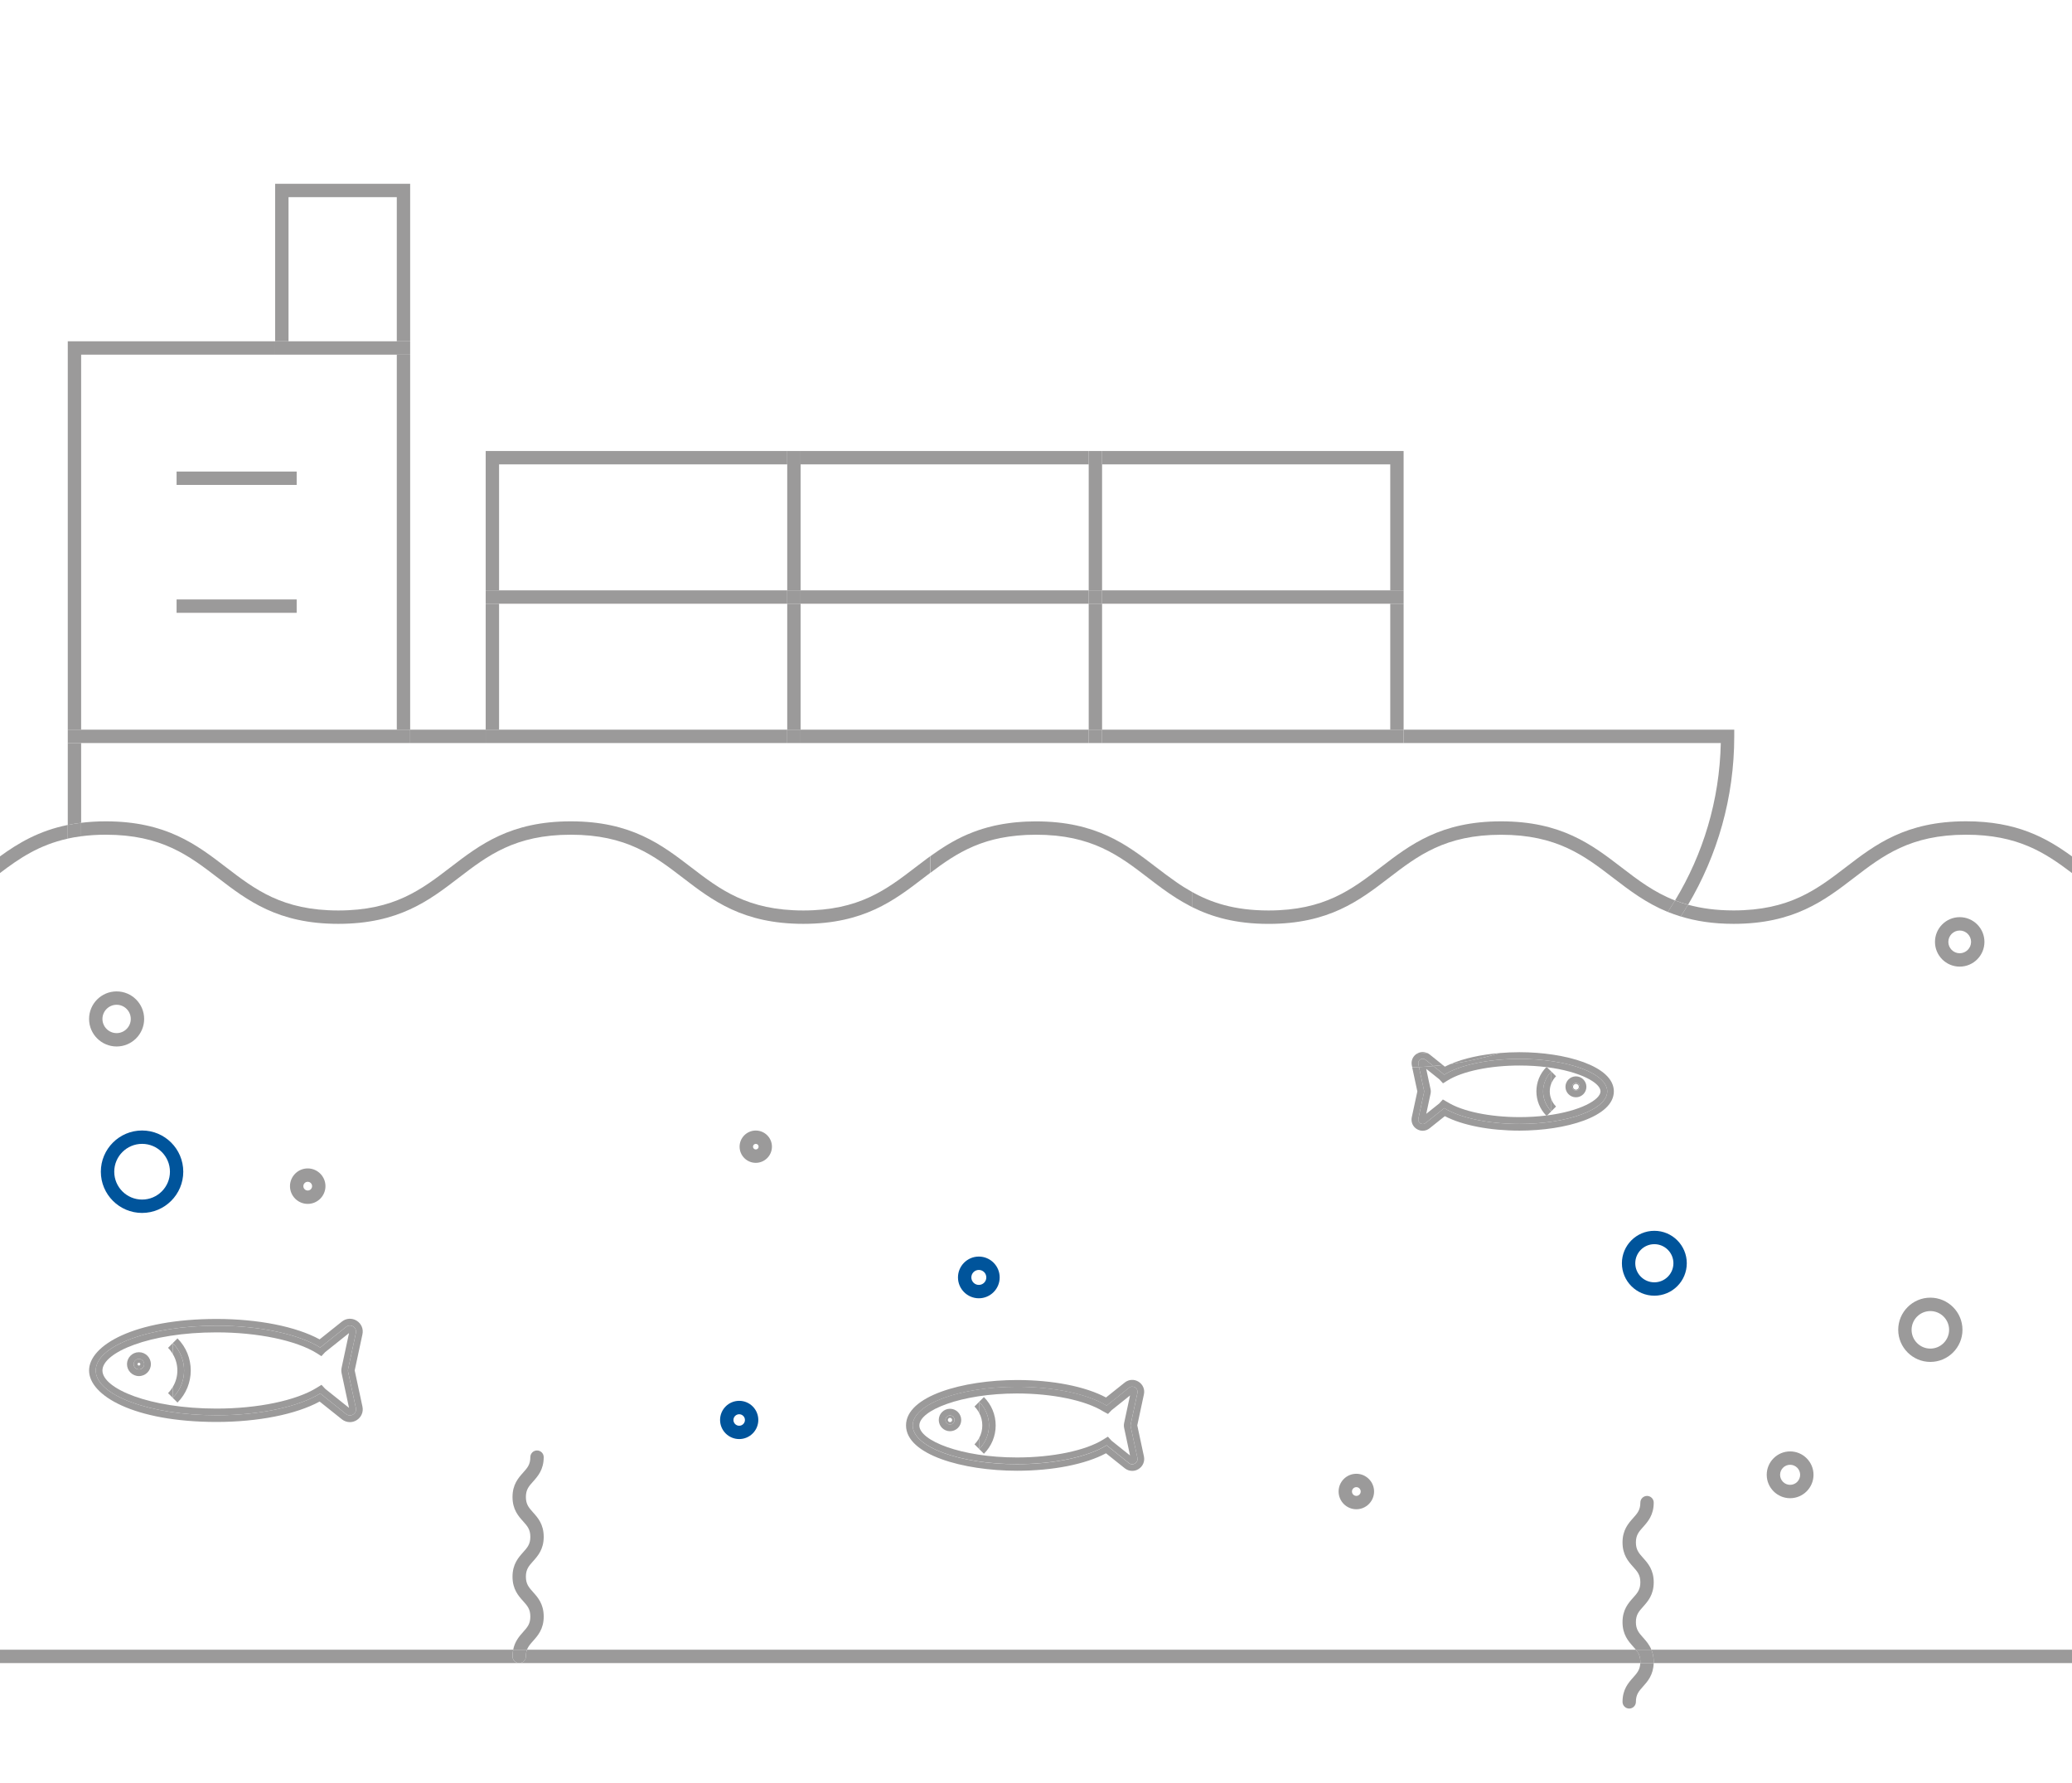 <?xml version="1.0" encoding="utf-8"?>
<!-- Generator: Adobe Illustrator 23.0.1, SVG Export Plug-In . SVG Version: 6.00 Build 0)  -->
<svg version="1.1" id="Layer_1" xmlns="http://www.w3.org/2000/svg" xmlns:xlink="http://www.w3.org/1999/xlink" x="0px" y="0px"
	 viewBox="0 0 465 400" style="enable-background:new 0 0 465 400;" xml:space="preserve">
<style type="text/css">
	.st0{fill:none;stroke:#F0825D;stroke-width:5;stroke-miterlimit:10;}
	.st1{fill:none;stroke:#0E4D8C;stroke-width:5;stroke-miterlimit:10;}
	.st2{fill:#FFFFFF;}
	.st3{fill:none;stroke:#0E4D8C;stroke-width:3;stroke-miterlimit:10;}
	.st4{fill:none;stroke:#0E4D8C;stroke-width:5;stroke-linejoin:round;stroke-miterlimit:10;}
	.st5{fill:none;stroke:#0D4E8C;stroke-width:8.745;stroke-miterlimit:10;}
	.st6{fill:#E2E2E2;}
	.st7{fill:#9B9A9A;}
	.st8{fill:none;}
	.st9{fill:#00549B;}
	.st10{fill:none;stroke:#9B9A9A;stroke-width:3;stroke-linecap:round;stroke-linejoin:round;stroke-miterlimit:10;}
</style>
<g>
	<path class="st8" d="M366.99,283.46c0,2.36,1.92,4.28,4.28,4.28s4.28-1.92,4.28-4.28s-1.92-4.28-4.28-4.28
		S366.99,281.1,366.99,283.46z"/>
	<rect x="179.67" y="135.47" class="st8" width="64.66" height="28.27"/>
	<path class="st8" d="M165.89,317.33c-0.71,0-1.29,0.58-1.29,1.29s0.58,1.29,1.29,1.29s1.29-0.58,1.29-1.29
		S166.6,317.33,165.89,317.33z"/>
	<path class="st8" d="M26.17,231.82c1.75,0,3.18-1.43,3.18-3.18s-1.43-3.18-3.18-3.18s-3.18,1.43-3.18,3.18
		S24.42,231.82,26.17,231.82z"/>
	<path class="st8" d="M221.35,286.64c0-0.93-0.75-1.68-1.68-1.68c-0.93,0-1.68,0.75-1.68,1.68s0.75,1.68,1.68,1.68
		C220.6,288.32,221.35,287.56,221.35,286.64z"/>
	<circle class="st8" cx="169.62" cy="257.3" r="0.63"/>
	<path class="st8" d="M303.41,334.68c0,0.54,0.44,0.98,0.98,0.98s0.98-0.44,0.98-0.98s-0.44-0.98-0.98-0.98
		S303.41,334.14,303.41,334.68z"/>
	<rect x="64.75" y="44.24" class="st8" width="24.3" height="32.35"/>
	<path class="st8" d="M439.8,208.8c-1.41,0-2.55,1.15-2.55,2.55s1.15,2.55,2.55,2.55c1.41,0,2.55-1.15,2.55-2.55
		S441.2,208.8,439.8,208.8z"/>
	<path class="st8" d="M61.75,79.58H18.21v84.15h70.85V79.58H61.75z M66.58,137.51H39.63v-3h26.95V137.51z M66.58,108.81H39.63v-3
		h26.95V108.81z"/>
	<path class="st8" d="M26.17,222.46c3.41,0,6.18,2.77,6.18,6.18s-2.77,6.18-6.18,6.18s-6.18-2.77-6.18-6.18
		S22.77,222.46,26.17,222.46z"/>
	<circle class="st8" cx="401.74" cy="330.93" r="2.25"/>
	<circle class="st8" cx="433.21" cy="298.39" r="4.21"/>
	<path class="st8" d="M50.75,194.61c6.5,4.98,12.64,9.69,25.18,9.69c12.54,0,18.68-4.71,25.18-9.69c6.61-5.07,13.45-10.31,27-10.31
		s20.39,5.24,27,10.31c6.5,4.98,12.64,9.69,25.18,9.69c12.54,0,18.68-4.71,25.18-9.69c3.49-2.67,7.05-5.39,11.61-7.36
		c0.03-0.01,0.07-0.03,0.1-0.04c0.42-0.18,0.85-0.36,1.29-0.52c0.05-0.02,0.11-0.04,0.17-0.06c1.25-0.47,2.58-0.88,4-1.22
		c0.18-0.04,0.35-0.09,0.54-0.13c0.34-0.08,0.69-0.14,1.04-0.21c0.29-0.06,0.57-0.11,0.87-0.16c0.33-0.06,0.66-0.1,0.99-0.15
		c0.34-0.05,0.69-0.09,1.04-0.14c0.32-0.04,0.64-0.07,0.96-0.1c0.42-0.04,0.85-0.07,1.28-0.1c0.28-0.02,0.56-0.04,0.85-0.05
		c0.69-0.03,1.4-0.05,2.13-0.05c0.04,0,0.08,0,0.12,0c0,0,0.01,0,0.01,0c0,0,0.01,0,0.01,0c13.56,0,20.39,5.24,27.01,10.31
		c1.5,1.15,2.99,2.28,4.53,3.35c0.25,0.17,0.51,0.35,0.77,0.52c0.27,0.18,0.53,0.35,0.8,0.52c0.53,0.34,1.08,0.67,1.64,0.98
		c4.44,2.53,9.73,4.31,17.44,4.31c12.54,0,18.68-4.71,25.18-9.69c6.61-5.07,13.45-10.31,27-10.31s20.39,5.24,27,10.31
		c3.71,2.84,7.31,5.6,12.04,7.44c6.27-10.35,9.99-22.41,10.26-35.31H315h-67.66h-3h-64.66h-3H109H92.05H18.21v17.89
		c1.72-0.21,3.55-0.33,5.54-0.33C37.3,184.3,44.13,189.54,50.75,194.61z"/>
	<rect x="112" y="135.47" class="st8" width="64.66" height="28.27"/>
	<path class="st8" d="M325.54,238.76c-0.58,0.08-1.16,0.15-1.74,0.22l0.46,0.37C324.66,239.14,325.09,238.95,325.54,238.76z"/>
	<rect x="247.33" y="135.47" class="st8" width="64.66" height="28.27"/>
	<rect x="247.33" y="104.2" class="st8" width="64.66" height="28.27"/>
	<path class="st8" d="M70.04,266.16c0-0.54-0.44-0.98-0.98-0.98c-0.54,0-0.98,0.44-0.98,0.98s0.44,0.98,0.98,0.98
		C69.6,267.14,70.04,266.7,70.04,266.16z"/>
	<rect x="112" y="104.2" class="st8" width="64.66" height="28.27"/>
	<rect x="179.67" y="104.2" class="st8" width="64.66" height="28.27"/>
	<circle class="st8" cx="31.88" cy="262.92" r="6.25"/>
	<path class="st7" d="M386.18,166.73c-0.27,12.9-3.99,24.96-10.26,35.31c0.93,0.36,1.89,0.69,2.92,0.97
		c6.57-11.08,10.36-23.99,10.36-37.78v-1.5H315v3H386.18z"/>
	<rect x="92.05" y="163.73" class="st7" width="16.95" height="3"/>
	<path class="st7" d="M18.21,166.73h-3v18.38c0.96-0.19,1.95-0.36,3-0.48V166.73z"/>
	<rect x="109" y="135.47" class="st7" width="3" height="28.27"/>
	<polygon class="st7" points="176.67,166.73 176.67,163.73 112,163.73 109,163.73 109,166.73 	"/>
	<polygon class="st7" points="112,104.2 176.67,104.2 176.67,101.2 109,101.2 109,132.47 112,132.47 	"/>
	<polygon class="st7" points="176.67,135.47 176.67,132.47 112,132.47 109,132.47 109,135.47 112,135.47 	"/>
	<rect x="179.67" y="163.73" class="st7" width="64.66" height="3"/>
	<rect x="176.67" y="135.47" class="st7" width="3" height="28.27"/>
	<rect x="176.67" y="163.73" class="st7" width="3" height="3"/>
	<rect x="179.67" y="101.2" class="st7" width="64.66" height="3"/>
	<polygon class="st7" points="176.67,132.47 179.67,132.47 179.67,104.2 179.67,101.2 176.67,101.2 176.67,104.2 	"/>
	<rect x="179.67" y="132.47" class="st7" width="64.66" height="3"/>
	<rect x="176.67" y="132.47" class="st7" width="3" height="3"/>
	<rect x="312" y="135.47" class="st7" width="3" height="28.27"/>
	<polygon class="st7" points="247.33,163.73 247.33,166.73 315,166.73 315,163.73 312,163.73 	"/>
	<rect x="244.33" y="135.47" class="st7" width="3" height="28.27"/>
	<rect x="244.33" y="163.73" class="st7" width="3" height="3"/>
	<polygon class="st7" points="312,104.2 312,132.47 315,132.47 315,101.2 247.33,101.2 247.33,104.2 	"/>
	<polygon class="st7" points="244.33,132.47 247.33,132.47 247.33,104.2 247.33,101.2 244.33,101.2 244.33,104.2 	"/>
	<polygon class="st7" points="247.33,132.47 247.33,135.47 312,135.47 315,135.47 315,132.47 312,132.47 	"/>
	<rect x="244.33" y="132.47" class="st7" width="3" height="3"/>
	<rect x="89.05" y="79.58" class="st7" width="3" height="84.15"/>
	<polygon class="st7" points="18.21,79.58 61.75,79.58 61.75,76.58 15.21,76.58 15.21,163.73 18.21,163.73 	"/>
	<polygon class="st7" points="92.05,166.73 92.05,163.73 89.05,163.73 18.21,163.73 15.21,163.73 15.21,166.73 18.21,166.73 	"/>
	<polygon class="st7" points="64.75,44.24 89.05,44.24 89.05,76.58 92.05,76.58 92.05,41.24 61.75,41.24 61.75,76.58 64.75,76.58 	
		"/>
	<polygon class="st7" points="89.05,79.58 92.05,79.58 92.05,76.58 89.05,76.58 64.75,76.58 61.75,76.58 61.75,79.58 	"/>
	<rect x="39.63" y="105.81" class="st7" width="26.95" height="3"/>
	<rect x="39.63" y="134.51" class="st7" width="26.95" height="3"/>
	<path class="st7" d="M232.48,184.3c-0.04,0-0.08,0-0.12,0c0.05,0,0.09,0,0.13,0C232.48,184.3,232.48,184.3,232.48,184.3z"/>
	<path class="st7" d="M218.57,189.87c-0.04,0.02-0.08,0.03-0.12,0.05C218.49,189.9,218.53,189.88,218.57,189.87z"/>
	<path class="st7" d="M217.19,187.2c0.42-0.18,0.85-0.36,1.29-0.52C218.04,186.85,217.61,187.02,217.19,187.2z"/>
	<path class="st7" d="M218.65,186.62c1.25-0.47,2.58-0.88,4-1.22C221.23,185.74,219.9,186.15,218.65,186.62z"/>
	<path class="st7" d="M223.19,185.26c0.34-0.08,0.69-0.14,1.04-0.21C223.88,185.12,223.53,185.19,223.19,185.26z"/>
	<path class="st7" d="M225.09,184.89c0.33-0.06,0.66-0.1,0.99-0.15C225.75,184.79,225.42,184.84,225.09,184.89z"/>
	<path class="st7" d="M223.41,188.3c-0.18,0.04-0.37,0.09-0.54,0.13C223.04,188.38,223.23,188.34,223.41,188.3z"/>
	<path class="st7" d="M227.13,184.61c0.32-0.04,0.64-0.07,0.96-0.1C227.76,184.53,227.45,184.57,227.13,184.61z"/>
	<path class="st7" d="M225.22,187.92c-0.22,0.04-0.45,0.08-0.67,0.12C224.77,188,225,187.96,225.22,187.92z"/>
	<path class="st7" d="M220.1,189.28c-0.1,0.03-0.19,0.07-0.28,0.1C219.91,189.35,220,189.31,220.1,189.28z"/>
	<path class="st7" d="M221.7,188.75c-0.14,0.04-0.28,0.08-0.42,0.13C221.42,188.83,221.56,188.79,221.7,188.75z"/>
	<path class="st7" d="M229.37,184.41c0.28-0.02,0.56-0.04,0.85-0.05C229.93,184.37,229.65,184.39,229.37,184.41z"/>
	<path class="st7" d="M265.38,202.37c-0.4-0.24-0.8-0.47-1.19-0.72C264.58,201.9,264.98,202.14,265.38,202.37z"/>
	<path class="st7" d="M266.74,203.13c-0.35-0.19-0.7-0.38-1.04-0.57C266.04,202.75,266.39,202.94,266.74,203.13z"/>
	<path class="st7" d="M232.5,187.3C232.49,187.3,232.49,187.3,232.5,187.3c12.52,0,18.66,4.71,25.16,9.69
		c2.06,1.58,4.15,3.17,6.45,4.61c-2.29-1.45-4.37-3.04-6.42-4.61C251.18,192.01,245.04,187.3,232.5,187.3z"/>
	<path class="st7" d="M48.92,196.99c6.61,5.07,13.45,10.31,27,10.31s20.39-5.24,27-10.31c6.5-4.98,12.64-9.69,25.18-9.69
		c12.54,0,18.68,4.71,25.18,9.69c6.61,5.07,13.45,10.31,27,10.31c13.55,0,20.39-5.24,27-10.31c0.49-0.37,0.97-0.74,1.46-1.11v-3.72
		c2.5-1.82,5.17-3.54,8.33-4.91c-4.56,1.97-8.12,4.69-11.61,7.36c-6.5,4.98-12.64,9.69-25.18,9.69c-12.54,0-18.68-4.71-25.18-9.69
		c-6.61-5.07-13.45-10.31-27-10.31s-20.39,5.24-27,10.31c-6.5,4.98-12.64,9.69-25.18,9.69c-12.54,0-18.68-4.71-25.18-9.69
		c-6.61-5.07-13.45-10.31-27.01-10.31c-1.99,0-3.82,0.12-5.54,0.33v3.02c1.7-0.22,3.53-0.35,5.54-0.35
		C36.28,187.3,42.42,192.01,48.92,196.99z"/>
	<path class="st7" d="M227.17,187.62c-0.27,0.03-0.55,0.06-0.82,0.1C226.62,187.69,226.9,187.66,227.17,187.62z"/>
	<path class="st7" d="M267.49,203.52v-0.01c-0.1-0.05-0.2-0.1-0.3-0.15C267.29,203.42,267.39,203.47,267.49,203.52z"/>
	<path class="st7" d="M265.61,199c0.53,0.34,1.08,0.67,1.64,0.98C266.69,199.67,266.14,199.34,265.61,199z"/>
	<path class="st7" d="M264.04,197.96c0.25,0.18,0.51,0.35,0.77,0.52C264.55,198.31,264.29,198.13,264.04,197.96z"/>
	<path class="st7" d="M232.18,187.31c-0.64,0-1.27,0.02-1.87,0.04C230.92,187.32,231.55,187.31,232.18,187.31z"/>
	<path class="st7" d="M229.32,187.42c-0.35,0.02-0.71,0.04-1.05,0.08C228.61,187.46,228.97,187.44,229.32,187.42z"/>
	<path class="st7" d="M15.21,185.11c-6.47,1.31-11.08,4.05-15.21,7.05v3.74c4.33-3.29,8.74-6.29,15.21-7.72V185.11z"/>
	<path class="st7" d="M18.21,187.65v-3.02c-1.05,0.13-2.04,0.29-3,0.48v3.06C16.16,187.96,17.16,187.78,18.21,187.65z"/>
	<path class="st7" d="M224.55,188.04c-0.39,0.08-0.77,0.16-1.14,0.25C223.78,188.21,224.16,188.12,224.55,188.04z"/>
	<path class="st7" d="M228.09,184.5c0.42-0.04,0.85-0.07,1.28-0.1C228.94,184.43,228.51,184.46,228.09,184.5z"/>
	<path class="st7" d="M230.22,184.35c0.69-0.03,1.4-0.05,2.13-0.05C231.62,184.3,230.91,184.32,230.22,184.35z"/>
	<path class="st7" d="M226.35,187.73c-0.39,0.06-0.76,0.12-1.13,0.19C225.59,187.85,225.97,187.78,226.35,187.73z"/>
	<path class="st7" d="M232.18,187.31c0.1,0,0.2-0.01,0.3-0.01c0,0-0.01,0-0.01,0C232.38,187.3,232.28,187.3,232.18,187.31z"/>
	<path class="st7" d="M264.04,197.96c-1.55-1.07-3.03-2.2-4.53-3.35c-6.61-5.07-13.45-10.31-27.01-10.31c0,0-0.01,0-0.01,0
		c13.55,0,20.38,5.24,26.99,10.31C260.99,195.76,262.48,196.89,264.04,197.96z"/>
	<path class="st7" d="M264.81,198.48c0.27,0.18,0.53,0.35,0.8,0.52C265.34,198.83,265.07,198.65,264.81,198.48z"/>
	<path class="st7" d="M336.87,184.3c-13.55,0-20.39,5.24-27,10.31c-6.5,4.98-12.64,9.69-25.18,9.69c-7.71,0-13-1.78-17.44-4.31
		c0.08,0.05,0.16,0.1,0.25,0.15v3.38c4.44,2.23,9.82,3.79,17.19,3.79c13.55,0,20.39-5.24,27-10.31c6.5-4.98,12.64-9.69,25.18-9.69
		c12.54,0,18.68,4.71,25.18,9.69c3.64,2.79,7.36,5.64,12.23,7.63c0.56-0.85,1.11-1.7,1.64-2.57c-4.73-1.84-8.33-4.59-12.04-7.44
		C357.26,189.54,350.42,184.3,336.87,184.3z"/>
	<path class="st7" d="M222.86,188.43c-0.39,0.1-0.78,0.21-1.16,0.32C222.08,188.64,222.47,188.53,222.86,188.43z"/>
	<path class="st7" d="M222.65,185.4c0.18-0.04,0.35-0.09,0.54-0.13C223.01,185.31,222.83,185.35,222.65,185.4z"/>
	<path class="st7" d="M219.81,189.38c-0.42,0.16-0.84,0.32-1.24,0.49C218.98,189.7,219.39,189.54,219.81,189.38z"/>
	<path class="st7" d="M218.48,186.68c0.05-0.02,0.11-0.04,0.17-0.06C218.59,186.64,218.53,186.66,218.48,186.68z"/>
	<path class="st7" d="M208.76,195.89c2.98-2.26,6-4.4,9.7-5.97c-3.7,1.57-6.72,3.7-9.7,5.96V195.89z"/>
	<path class="st7" d="M226.08,184.74c0.34-0.05,0.69-0.09,1.04-0.14C226.78,184.65,226.43,184.69,226.08,184.74z"/>
	<path class="st7" d="M221.28,188.88c-0.4,0.13-0.8,0.26-1.19,0.4C220.48,189.14,220.88,189,221.28,188.88z"/>
	<path class="st7" d="M224.22,185.06c0.29-0.06,0.57-0.11,0.87-0.16C224.8,184.94,224.51,185,224.22,185.06z"/>
	<path class="st7" d="M264.19,201.65c-0.03-0.02-0.06-0.04-0.09-0.05C264.13,201.62,264.16,201.64,264.19,201.65z"/>
	<path class="st7" d="M230.31,187.35c-0.34,0.02-0.66,0.04-1,0.07C229.65,187.39,229.97,187.37,230.31,187.35z"/>
	<path class="st7" d="M265.7,202.56c-0.11-0.06-0.21-0.12-0.32-0.18C265.49,202.43,265.59,202.5,265.7,202.56z"/>
	<path class="st7" d="M267.19,203.37c-0.15-0.08-0.3-0.16-0.45-0.24C266.89,203.21,267.04,203.29,267.19,203.37z"/>
	<path class="st7" d="M389.05,207.3c13.55,0,20.39-5.24,27-10.31c6.5-4.98,12.64-9.69,25.18-9.69c11.63,0,17.75,4.05,23.77,8.61
		v-3.74c-5.75-4.18-12.39-7.88-23.77-7.88c-13.55,0-20.39,5.24-27,10.31c-6.5,4.98-12.64,9.69-25.18,9.69
		c-3.98,0-7.31-0.48-10.22-1.28c-0.53,0.89-1.08,1.77-1.64,2.63C380.53,206.67,384.39,207.3,389.05,207.3z"/>
	<path class="st7" d="M217.08,187.25c0.03-0.01,0.07-0.03,0.1-0.04C217.15,187.22,217.12,187.23,217.08,187.25z"/>
	<path class="st7" d="M228.27,187.49c-0.38,0.04-0.74,0.08-1.1,0.13C227.53,187.58,227.89,187.53,228.27,187.49z"/>
	<path class="st7" d="M374.28,204.62c0.92,0.38,1.9,0.72,2.91,1.03c0.56-0.87,1.11-1.74,1.64-2.63c-1.02-0.28-1.99-0.61-2.92-0.97
		C375.39,202.91,374.84,203.77,374.28,204.62z"/>
	<path class="st7" d="M267.25,199.99c-0.56-0.32-1.1-0.65-1.64-0.98c-0.27-0.17-0.53-0.35-0.8-0.52c-0.26-0.17-0.51-0.34-0.77-0.52
		c-1.55-1.07-3.05-2.2-4.56-3.35c-6.61-5.07-13.45-10.31-26.99-10.31c-0.05,0-0.09,0-0.13,0c-0.73,0-1.44,0.02-2.13,0.05
		c-0.29,0.01-0.57,0.04-0.85,0.05c-0.43,0.03-0.86,0.06-1.28,0.1c-0.33,0.03-0.64,0.07-0.96,0.1c-0.35,0.04-0.7,0.09-1.04,0.14
		c-0.34,0.05-0.67,0.1-0.99,0.15c-0.29,0.05-0.58,0.11-0.87,0.16c-0.35,0.07-0.7,0.13-1.04,0.21c-0.18,0.04-0.36,0.09-0.54,0.13
		c-1.42,0.34-2.75,0.75-4,1.22c-0.05,0.02-0.11,0.04-0.17,0.06c-0.44,0.17-0.87,0.34-1.29,0.52c-0.03,0.01-0.07,0.03-0.1,0.04
		c-3.16,1.37-5.83,3.09-8.33,4.91v3.72c2.98-2.26,6-4.38,9.7-5.96c0.04-0.02,0.08-0.03,0.12-0.05c0.4-0.17,0.82-0.33,1.24-0.49
		c0.09-0.03,0.19-0.07,0.28-0.1c0.39-0.14,0.78-0.27,1.19-0.4c0.14-0.04,0.28-0.09,0.42-0.13c0.38-0.11,0.76-0.22,1.16-0.32
		c0.18-0.05,0.36-0.09,0.54-0.13c0.37-0.09,0.75-0.18,1.14-0.25c0.22-0.04,0.45-0.08,0.67-0.12c0.37-0.07,0.74-0.13,1.13-0.19
		c0.27-0.04,0.54-0.07,0.82-0.1c0.36-0.05,0.72-0.09,1.1-0.13c0.34-0.03,0.7-0.05,1.05-0.08c0.33-0.02,0.65-0.05,1-0.07
		c0.61-0.03,1.23-0.04,1.87-0.04c0.1,0,0.19-0.01,0.29-0.01c0,0,0.01,0,0.01,0c0,0,0.01,0,0.01,0c12.54,0,18.68,4.71,25.18,9.69
		c2.05,1.57,4.13,3.17,6.42,4.61c0.03,0.02,0.06,0.04,0.09,0.05c0.39,0.24,0.79,0.48,1.19,0.72c0.11,0.06,0.21,0.12,0.32,0.18
		c0.34,0.19,0.69,0.38,1.04,0.57c0.15,0.08,0.3,0.16,0.45,0.24c0.1,0.05,0.2,0.1,0.3,0.15v-3.38
		C267.41,200.09,267.33,200.03,267.25,199.99z"/>
	<path class="st7" d="M73.04,266.16c0-2.19-1.79-3.98-3.98-3.98s-3.98,1.79-3.98,3.98s1.78,3.98,3.98,3.98
		S73.04,268.35,73.04,266.16z M68.08,266.16c0-0.54,0.44-0.98,0.98-0.98c0.54,0,0.98,0.44,0.98,0.98s-0.44,0.98-0.98,0.98
		C68.52,267.14,68.08,266.7,68.08,266.16z"/>
	<path class="st7" d="M173.24,257.3c0-2-1.63-3.62-3.63-3.62s-3.63,1.63-3.63,3.62c0,2,1.63,3.63,3.63,3.63
		S173.24,259.3,173.24,257.3z M169.62,257.93c-0.34,0-0.63-0.28-0.63-0.63s0.28-0.63,0.63-0.63s0.63,0.28,0.63,0.63
		S169.96,257.93,169.62,257.93z"/>
	<path class="st7" d="M396.49,330.93c0,2.89,2.36,5.25,5.25,5.25s5.25-2.36,5.25-5.25s-2.36-5.25-5.25-5.25
		S396.49,328.03,396.49,330.93z M403.99,330.93c0,1.24-1.01,2.25-2.25,2.25s-2.25-1.01-2.25-2.25s1.01-2.25,2.25-2.25
		S403.99,329.69,403.99,330.93z"/>
	<path class="st7" d="M26.17,234.82c3.41,0,6.18-2.77,6.18-6.18s-2.77-6.18-6.18-6.18s-6.18,2.77-6.18,6.18
		S22.77,234.82,26.17,234.82z M26.17,225.46c1.75,0,3.18,1.43,3.18,3.18s-1.43,3.18-3.18,3.18s-3.18-1.43-3.18-3.18
		S24.42,225.46,26.17,225.46z"/>
	<path class="st7" d="M433.21,291.18c-3.98,0-7.21,3.24-7.21,7.21s3.24,7.21,7.21,7.21s7.21-3.24,7.21-7.21
		S437.18,291.18,433.21,291.18z M433.21,302.61c-2.32,0-4.21-1.89-4.21-4.21s1.89-4.21,4.21-4.21s4.21,1.89,4.21,4.21
		S435.53,302.61,433.21,302.61z"/>
	<path class="st7" d="M445.35,211.35c0-3.06-2.49-5.55-5.55-5.55c-3.06,0-5.55,2.49-5.55,5.55c0,3.06,2.49,5.55,5.55,5.55
		C442.86,216.9,445.35,214.41,445.35,211.35z M439.8,213.9c-1.41,0-2.55-1.15-2.55-2.55s1.15-2.55,2.55-2.55
		c1.41,0,2.55,1.15,2.55,2.55S441.2,213.9,439.8,213.9z"/>
	<path class="st9" d="M363.99,283.46c0,4.01,3.26,7.28,7.28,7.28s7.28-3.26,7.28-7.28s-3.27-7.28-7.28-7.28
		S363.99,279.44,363.99,283.46z M375.55,283.46c0,2.36-1.92,4.28-4.28,4.28s-4.28-1.92-4.28-4.28s1.92-4.28,4.28-4.28
		S375.55,281.1,375.55,283.46z"/>
	<path class="st9" d="M224.35,286.64c0-2.58-2.1-4.68-4.68-4.68c-2.58,0-4.68,2.1-4.68,4.68s2.1,4.68,4.68,4.68
		C222.25,291.32,224.35,289.22,224.35,286.64z M217.99,286.64c0-0.93,0.75-1.68,1.68-1.68c0.93,0,1.68,0.75,1.68,1.68
		s-0.75,1.68-1.68,1.68C218.75,288.32,217.99,287.56,217.99,286.64z"/>
	<path class="st9" d="M41.13,262.92c0-5.1-4.15-9.25-9.25-9.25s-9.25,4.15-9.25,9.25s4.15,9.25,9.25,9.25S41.13,268.02,41.13,262.92
		z M25.64,262.92c0-3.44,2.8-6.25,6.25-6.25s6.25,2.8,6.25,6.25s-2.8,6.25-6.25,6.25S25.64,266.37,25.64,262.92z"/>
	<path class="st7" d="M255.51,310.04c-0.98-0.61-2.19-0.53-3.09,0.18l-4.21,3.36c-4.6-2.47-11.95-3.92-19.96-3.92
		c-12.08,0-24.92,3.57-24.92,10.18s12.84,10.18,24.92,10.18c8.02,0,15.36-1.45,19.96-3.92l4.21,3.36c0.49,0.39,1.08,0.59,1.67,0.59
		c0.49,0,0.98-0.13,1.42-0.41c0.98-0.61,1.45-1.72,1.21-2.85l-1.49-6.96l1.49-6.96C256.96,311.77,256.49,310.65,255.51,310.04z
		 M255.26,312.58l-1.51,7.03c-0.04,0.16-0.04,0.33,0,0.5l1.51,7.03c0.23,1.09-1.03,1.87-1.9,1.18l-4.87-3.89
		c-0.05-0.04-0.08-0.08-0.12-0.12c-4.09,2.54-11.57,4.24-20.12,4.24c-12.93,0-23.42-3.89-23.42-8.68c0-4.8,10.48-8.68,23.42-8.68
		c8.55,0,16.03,1.7,20.12,4.24c0.04-0.04,0.08-0.09,0.12-0.12l4.87-3.89C254.23,310.7,255.49,311.49,255.26,312.58z M255.21,319.79
		L255.21,319.79L255.21,319.79z"/>
	<path class="st7" d="M253.36,311.4l-4.87,3.89c-0.05,0.04-0.08,0.08-0.12,0.12c-4.09-2.54-11.57-4.24-20.12-4.24
		c-12.93,0-23.42,3.89-23.42,8.68c0,4.8,10.48,8.68,23.42,8.68c8.55,0,16.03-1.7,20.12-4.24c0.04,0.04,0.08,0.09,0.12,0.12
		l4.87,3.89c0.87,0.7,2.13-0.09,1.9-1.18l-1.51-7.03c-0.04-0.16-0.04-0.33,0-0.5l1.51-7.03C255.49,311.49,254.23,310.7,253.36,311.4
		z M252.28,320.42l1.32,6.17l-4.13-3.3c0,0,0,0,0,0l-0.84-0.92l-1.06,0.66c-3.98,2.48-11.39,4.01-19.33,4.01
		c-12.54,0-21.92-3.79-21.92-7.18s9.37-7.18,21.92-7.18c7.93,0,15.34,1.54,19.33,4.01l1.09,0.59l0.81-0.85l4.13-3.3l-1.32,6.17
		C252.2,319.66,252.2,320.04,252.28,320.42z"/>
	<path class="st7" d="M213.2,316.11c-1.39,0-2.52,1.13-2.52,2.52c0,1.39,1.13,2.52,2.52,2.52s2.52-1.13,2.52-2.52
		C215.71,317.24,214.58,316.11,213.2,316.11z M213.2,319.64c-0.56,0-1.02-0.45-1.02-1.02c0-0.56,0.45-1.02,1.02-1.02
		c0.56,0,1.02,0.45,1.02,1.02C214.21,319.19,213.76,319.64,213.2,319.64z"/>
	<path class="st7" d="M213.2,317.61c-0.56,0-1.02,0.45-1.02,1.02c0,0.56,0.45,1.02,1.02,1.02c0.56,0,1.02-0.45,1.02-1.02
		C214.21,318.07,213.76,317.61,213.2,317.61z M213.2,319.11c-0.27,0-0.48-0.22-0.48-0.48c0-0.27,0.22-0.48,0.48-0.48
		s0.48,0.22,0.48,0.48C213.68,318.89,213.46,319.11,213.2,319.11z"/>
	<path class="st7" d="M218.69,315.61c0.43,0.43,0.78,0.91,1.06,1.43v-2.49c2.93,2.93,2.93,7.67,0,10.6l1.06,1.06
		c1.7-1.7,2.64-3.96,2.64-6.36s-0.94-4.66-2.64-6.36L218.69,315.61z"/>
	<path class="st7" d="M218.69,324.09l1.06,1.06v-2.49C219.48,323.18,219.12,323.66,218.69,324.09z"/>
	<path class="st7" d="M219.75,314.55v2.49c0.46,0.86,0.7,1.81,0.7,2.81c0,1-0.24,1.95-0.7,2.81v2.49
		C222.68,322.22,222.68,317.48,219.75,314.55z"/>
	<path class="st7" d="M317.97,236.45C317.97,236.45,317.97,236.45,317.97,236.45c0.78-0.03,1.57-0.09,2.35-0.15
		C319.57,235.96,318.7,235.99,317.97,236.45z"/>
	<path class="st7" d="M324.26,239.35l-0.46-0.37c-0.7,0.08-1.41,0.16-2.12,0.23l2.32,1.85c0.04,0.03,0.07,0.07,0.1,0.1
		c3.44-2.13,9.72-3.56,16.91-3.56c10.87,0,19.69,3.27,19.69,7.3c0,4.03-8.81,7.3-19.69,7.3c-7.19,0-13.48-1.43-16.91-3.56
		c-0.03,0.04-0.06,0.07-0.1,0.1l-4.09,3.27c-0.73,0.58-1.79-0.07-1.6-0.99l1.27-5.91c0.03-0.14,0.03-0.28,0-0.42l-1.13-5.25
		c-0.51,0.02-1.02,0.03-1.53,0.04l1.16,5.42l-1.25,5.8c-0.22,1.05,0.22,2.09,1.13,2.65c0.41,0.25,0.87,0.38,1.32,0.38
		c0.55,0,1.1-0.19,1.55-0.55l3.42-2.73c3.91,2.05,10.06,3.25,16.75,3.25c10.27,0,21.18-3.08,21.18-8.8c0-5.71-10.92-8.8-21.18-8.8
		c-1.51,0-2.98,0.07-4.41,0.19c-3.58,1.1-7.28,1.92-11.07,2.47C325.09,238.95,324.66,239.14,324.26,239.35z"/>
	<path class="st7" d="M318.31,238.78c-0.2-0.92,0.86-1.57,1.6-0.99l1.77,1.41c0.71-0.06,1.41-0.14,2.12-0.23l-2.96-2.36
		c-0.16-0.13-0.34-0.23-0.52-0.32c-0.78,0.06-1.57,0.12-2.35,0.15c-0.91,0.56-1.35,1.6-1.12,2.64l0.08,0.38
		c0.51-0.01,1.02-0.01,1.53-0.04L318.31,238.78z"/>
	<path class="st7" d="M336.61,236.29c-4.29,0.35-8.14,1.21-11.07,2.47C329.33,238.21,333.03,237.38,336.61,236.29z"/>
	<path class="st7" d="M319.58,244.69c0.03,0.14,0.03,0.28,0,0.42l-1.27,5.91c-0.2,0.92,0.86,1.57,1.6,0.99l4.09-3.27
		c0.04-0.03,0.07-0.07,0.1-0.1c3.44,2.13,9.72,3.56,16.91,3.56c10.87,0,19.69-3.27,19.69-7.3c0-4.03-8.81-7.3-19.69-7.3
		c-7.19,0-13.48,1.43-16.91,3.56c-0.03-0.04-0.06-0.07-0.1-0.1l-2.32-1.85c-1.07,0.1-2.15,0.18-3.23,0.23L319.58,244.69z
		 M323.07,242.23C323.07,242.23,323.06,242.23,323.07,242.23C323.06,242.23,323.07,242.23,323.07,242.23z M321.04,244.37l-0.97-4.53
		l2.94,2.34l0.83,0.91l1.06-0.66c3.32-2.06,9.49-3.34,16.12-3.34c2.16,0,4.17,0.13,6,0.36c0.03-0.03,0.05-0.05,0.07-0.08l0.1,0.1
		c7.48,0.96,12,3.52,12,5.41c0,1.89-4.53,4.46-12.01,5.41l-0.1,0.1c-0.03-0.03-0.05-0.05-0.07-0.08c-1.84,0.23-3.84,0.36-6,0.36
		c-6.63,0-12.8-1.28-16.12-3.34l-1.08-0.62l-0.8,0.88l-2.93,2.34l0.97-4.53l0,0C321.12,245.07,321.12,244.72,321.04,244.37z"/>
	<path class="st7" d="M318.31,238.78l0.14,0.66c1.08-0.05,2.16-0.14,3.23-0.23l-1.77-1.41
		C319.17,237.21,318.11,237.86,318.31,238.78z"/>
	<path class="st7" d="M353.67,246.22c1.3,0,2.35-1.06,2.35-2.35s-1.06-2.35-2.35-2.35s-2.35,1.06-2.35,2.35
		S352.37,246.22,353.67,246.22z M353.67,243.01c0.47,0,0.85,0.38,0.85,0.85c0,0.47-0.38,0.85-0.85,0.85c-0.47,0-0.85-0.38-0.85-0.85
		C352.81,243.4,353.19,243.01,353.67,243.01z"/>
	<path class="st7" d="M353.67,244.72c0.47,0,0.85-0.38,0.85-0.85c0-0.47-0.38-0.85-0.85-0.85c-0.47,0-0.85,0.38-0.85,0.85
		C352.81,244.34,353.19,244.72,353.67,244.72z M353.67,243.22c0.36,0,0.65,0.29,0.65,0.65c0,0.36-0.29,0.65-0.65,0.65
		s-0.65-0.29-0.65-0.65C353.02,243.51,353.31,243.22,353.67,243.22z"/>
	<path class="st7" d="M347.02,250.34c0.06-0.01,0.12-0.02,0.17-0.02l0.96-0.96c-2.46-2.46-2.46-6.45,0-8.91l-0.96-0.96
		c-0.06-0.01-0.12-0.02-0.18-0.02c-1.43,1.47-2.21,3.39-2.21,5.44C344.81,246.95,345.59,248.87,347.02,250.34z"/>
	<path class="st7" d="M349.21,241.5l-1.06-1.06v2.67C348.39,242.52,348.75,241.97,349.21,241.5z"/>
	<path class="st7" d="M349.21,248.29c-0.47-0.47-0.82-1.01-1.06-1.61v2.67L349.21,248.29z"/>
	<path class="st7" d="M347.09,250.41l0.1-0.1c-0.06,0.01-0.12,0.02-0.17,0.02C347.05,250.36,347.07,250.39,347.09,250.41z"/>
	<path class="st7" d="M347.09,239.38c-0.03,0.03-0.05,0.05-0.07,0.08c0.06,0.01,0.12,0.02,0.18,0.02L347.09,239.38z"/>
	<path class="st7" d="M348.15,246.68c-0.23-0.56-0.35-1.16-0.35-1.79c0-0.62,0.12-1.23,0.35-1.79v-2.67l0,0
		c-2.46,2.46-2.46,6.45,0,8.91l0,0V246.68z"/>
	<path class="st7" d="M19.99,307.52c0,5.6,10.03,11.55,28.61,11.55c9.32,0,17.85-1.7,23.13-4.58l5,3.99
		c0.53,0.42,1.16,0.63,1.79,0.63c0.52,0,1.04-0.14,1.52-0.44c1.05-0.65,1.56-1.84,1.3-3.05l-1.74-8.11l1.74-8.11
		c0.26-1.2-0.25-2.4-1.3-3.05c-1.05-0.65-2.34-0.57-3.31,0.2l-5,3.99c-5.28-2.88-13.81-4.58-23.13-4.58
		C30.02,295.97,19.99,301.92,19.99,307.52z M48.6,297.47c9.9,0,18.56,1.97,23.29,4.91c0.05-0.05,0.09-0.1,0.14-0.14l5.64-4.5
		c1.01-0.81,2.47,0.1,2.2,1.36l-1.75,8.13c-0.04,0.19-0.04,0.39,0,0.58l1.75,8.13c0.27,1.26-1.19,2.17-2.2,1.36l-5.64-4.5
		c-0.05-0.04-0.1-0.09-0.14-0.14c-4.73,2.94-13.39,4.91-23.29,4.91c-14.97,0-27.11-4.5-27.11-10.05
		C21.49,301.97,33.63,297.47,48.6,297.47z"/>
	<path class="st7" d="M48.6,317.57c9.9,0,18.56-1.97,23.29-4.91c0.05,0.05,0.09,0.1,0.14,0.14l5.64,4.5c1.01,0.81,2.47-0.1,2.2-1.36
		l-1.75-8.13c-0.04-0.19-0.04-0.39,0-0.58l1.75-8.13c0.27-1.26-1.19-2.17-2.2-1.36l-5.64,4.5c-0.05,0.04-0.1,0.09-0.14,0.14
		c-4.73-2.94-13.39-4.91-23.29-4.91c-14.97,0-27.11,4.5-27.11,10.05C21.49,313.07,33.63,317.57,48.6,317.57z M48.6,298.97
		c9.23,0,17.85,1.79,22.5,4.68l1.03,0.66l0.84-0.9l5.36-4.28l-1.67,7.79c-0.08,0.4-0.08,0.8,0,1.2l1.67,7.79l-5.34-4.27l-0.84-0.9
		l-1.05,0.65c-4.65,2.89-13.27,4.68-22.5,4.68c-15.09,0-25.61-4.51-25.61-8.55S33.51,298.97,48.6,298.97z"/>
	<path class="st7" d="M31.18,308.78c1.48,0,2.68-1.2,2.68-2.68s-1.2-2.68-2.68-2.68s-2.68,1.2-2.68,2.68S29.71,308.78,31.18,308.78z
		 M31.18,304.93c0.65,0,1.18,0.53,1.18,1.18c0,0.65-0.53,1.18-1.18,1.18c-0.65,0-1.18-0.53-1.18-1.18
		C30.01,305.45,30.53,304.93,31.18,304.93z"/>
	<path class="st7" d="M31.18,307.28c0.65,0,1.18-0.53,1.18-1.18c0-0.65-0.53-1.18-1.18-1.18c-0.65,0-1.18,0.53-1.18,1.18
		C30.01,306.75,30.53,307.28,31.18,307.28z M31.18,305.78c0.18,0,0.32,0.15,0.32,0.32s-0.15,0.32-0.32,0.32s-0.32-0.15-0.32-0.32
		S31,305.78,31.18,305.78z"/>
	<path class="st7" d="M37.71,302.44c0.42,0.42,0.77,0.88,1.06,1.37v-2.43L37.71,302.44z"/>
	<path class="st7" d="M38.77,313.66l1.06,1.06c3.97-3.97,3.97-10.43,0-14.4l-1.06,1.06C42.16,304.78,42.16,310.27,38.77,313.66z"/>
	<path class="st7" d="M37.71,312.6l1.06,1.06v-2.43C38.48,311.72,38.13,312.18,37.71,312.6z"/>
	<path class="st7" d="M38.77,311.23v2.43l0,0c3.39-3.39,3.39-8.88,0-12.27l0,0v2.43C40.15,306.09,40.15,308.96,38.77,311.23z"/>
	<path class="st9" d="M165.89,314.33c-2.37,0-4.29,1.93-4.29,4.29c0,2.37,1.93,4.29,4.29,4.29c2.37,0,4.29-1.93,4.29-4.29
		C170.18,316.26,168.26,314.33,165.89,314.33z M165.89,319.92c-0.71,0-1.29-0.58-1.29-1.29s0.58-1.29,1.29-1.29s1.29,0.58,1.29,1.29
		S166.6,319.92,165.89,319.92z"/>
	<path class="st7" d="M367.14,370.18H118.27c-0.16,0.42-0.25,0.9-0.25,1.5c0,0.83-0.67,1.5-1.5,1.5h251.6
		c0-0.08,0.01-0.16,0.01-0.25C368.13,371.67,367.74,370.92,367.14,370.18z"/>
	<path class="st7" d="M465,370.18h-94.39c0.31,0.76,0.52,1.65,0.52,2.75c0,0.09-0.01,0.16-0.01,0.25H465V370.18z"/>
	<path class="st7" d="M115.02,371.68c0-0.55,0.06-1.04,0.15-1.5H0v3h116.52C115.69,373.18,115.02,372.51,115.02,371.68z"/>
	<path class="st7" d="M119.64,368.2c1.06-1.19,2.38-2.66,2.38-5.47s-1.32-4.29-2.38-5.47c-0.94-1.05-1.62-1.81-1.62-3.47
		c0-1.66,0.68-2.42,1.62-3.47c1.06-1.19,2.38-2.66,2.38-5.47c0-2.81-1.32-4.29-2.38-5.47c-0.94-1.05-1.62-1.81-1.62-3.47
		c0-1.66,0.68-2.42,1.62-3.47c1.06-1.19,2.38-2.66,2.38-5.47c0-0.83-0.67-1.5-1.5-1.5s-1.5,0.67-1.5,1.5c0,1.66-0.68,2.42-1.62,3.47
		c-1.06,1.19-2.38,2.66-2.38,5.47s1.32,4.29,2.38,5.47c0.94,1.05,1.62,1.81,1.62,3.47c0,1.66-0.68,2.42-1.62,3.47
		c-1.06,1.19-2.38,2.66-2.38,5.47c0,2.81,1.32,4.29,2.38,5.47c0.94,1.05,1.62,1.81,1.62,3.47s-0.68,2.42-1.62,3.47
		c-0.85,0.95-1.86,2.11-2.23,3.97h3.09C118.55,369.43,119.04,368.88,119.64,368.2z"/>
	<path class="st7" d="M118.02,371.68c0-0.6,0.09-1.08,0.25-1.5h-3.09c-0.09,0.46-0.15,0.95-0.15,1.5c0,0.83,0.67,1.5,1.5,1.5
		S118.02,372.51,118.02,371.68z"/>
	<path class="st7" d="M300.41,334.68c0,2.19,1.79,3.98,3.98,3.98c2.19,0,3.98-1.79,3.98-3.98s-1.79-3.98-3.98-3.98
		C302.2,330.7,300.41,332.48,300.41,334.68z M305.37,334.68c0,0.54-0.44,0.98-0.98,0.98s-0.98-0.44-0.98-0.98s0.44-0.98,0.98-0.98
		S305.37,334.14,305.37,334.68z"/>
	<path class="st7" d="M368.75,367.46c-0.94-1.05-1.62-1.81-1.62-3.47c0-1.66,0.68-2.42,1.62-3.47c1.06-1.19,2.38-2.66,2.38-5.47
		c0-2.81-1.32-4.29-2.38-5.47c-0.94-1.05-1.62-1.81-1.62-3.47c0-1.66,0.68-2.42,1.62-3.47c1.06-1.19,2.38-2.66,2.38-5.47
		c0-0.83-0.67-1.5-1.5-1.5s-1.5,0.67-1.5,1.5c0,1.66-0.68,2.42-1.62,3.47c-1.06,1.19-2.38,2.66-2.38,5.47s1.32,4.29,2.38,5.47
		c0.94,1.05,1.62,1.81,1.62,3.47c0,1.66-0.68,2.42-1.62,3.47c-1.06,1.19-2.38,2.66-2.38,5.47c0,2.81,1.32,4.29,2.38,5.47
		c0.22,0.25,0.43,0.49,0.62,0.72h3.48C370.13,369.01,369.39,368.18,368.75,367.46z"/>
	<path class="st7" d="M366.51,376.41c-1.06,1.19-2.38,2.66-2.38,5.47c0,0.83,0.67,1.5,1.5,1.5s1.5-0.67,1.5-1.5
		c0-1.66,0.68-2.42,1.62-3.47c1.03-1.15,2.29-2.58,2.37-5.23h-3C368.05,374.67,367.4,375.41,366.51,376.41z"/>
	<path class="st7" d="M370.61,370.18h-3.48c0.6,0.75,1,1.49,1,2.75c0,0.09-0.01,0.16-0.01,0.25h3c0-0.08,0.01-0.16,0.01-0.25
		C371.13,371.83,370.92,370.93,370.61,370.18z"/>
</g>
</svg>
